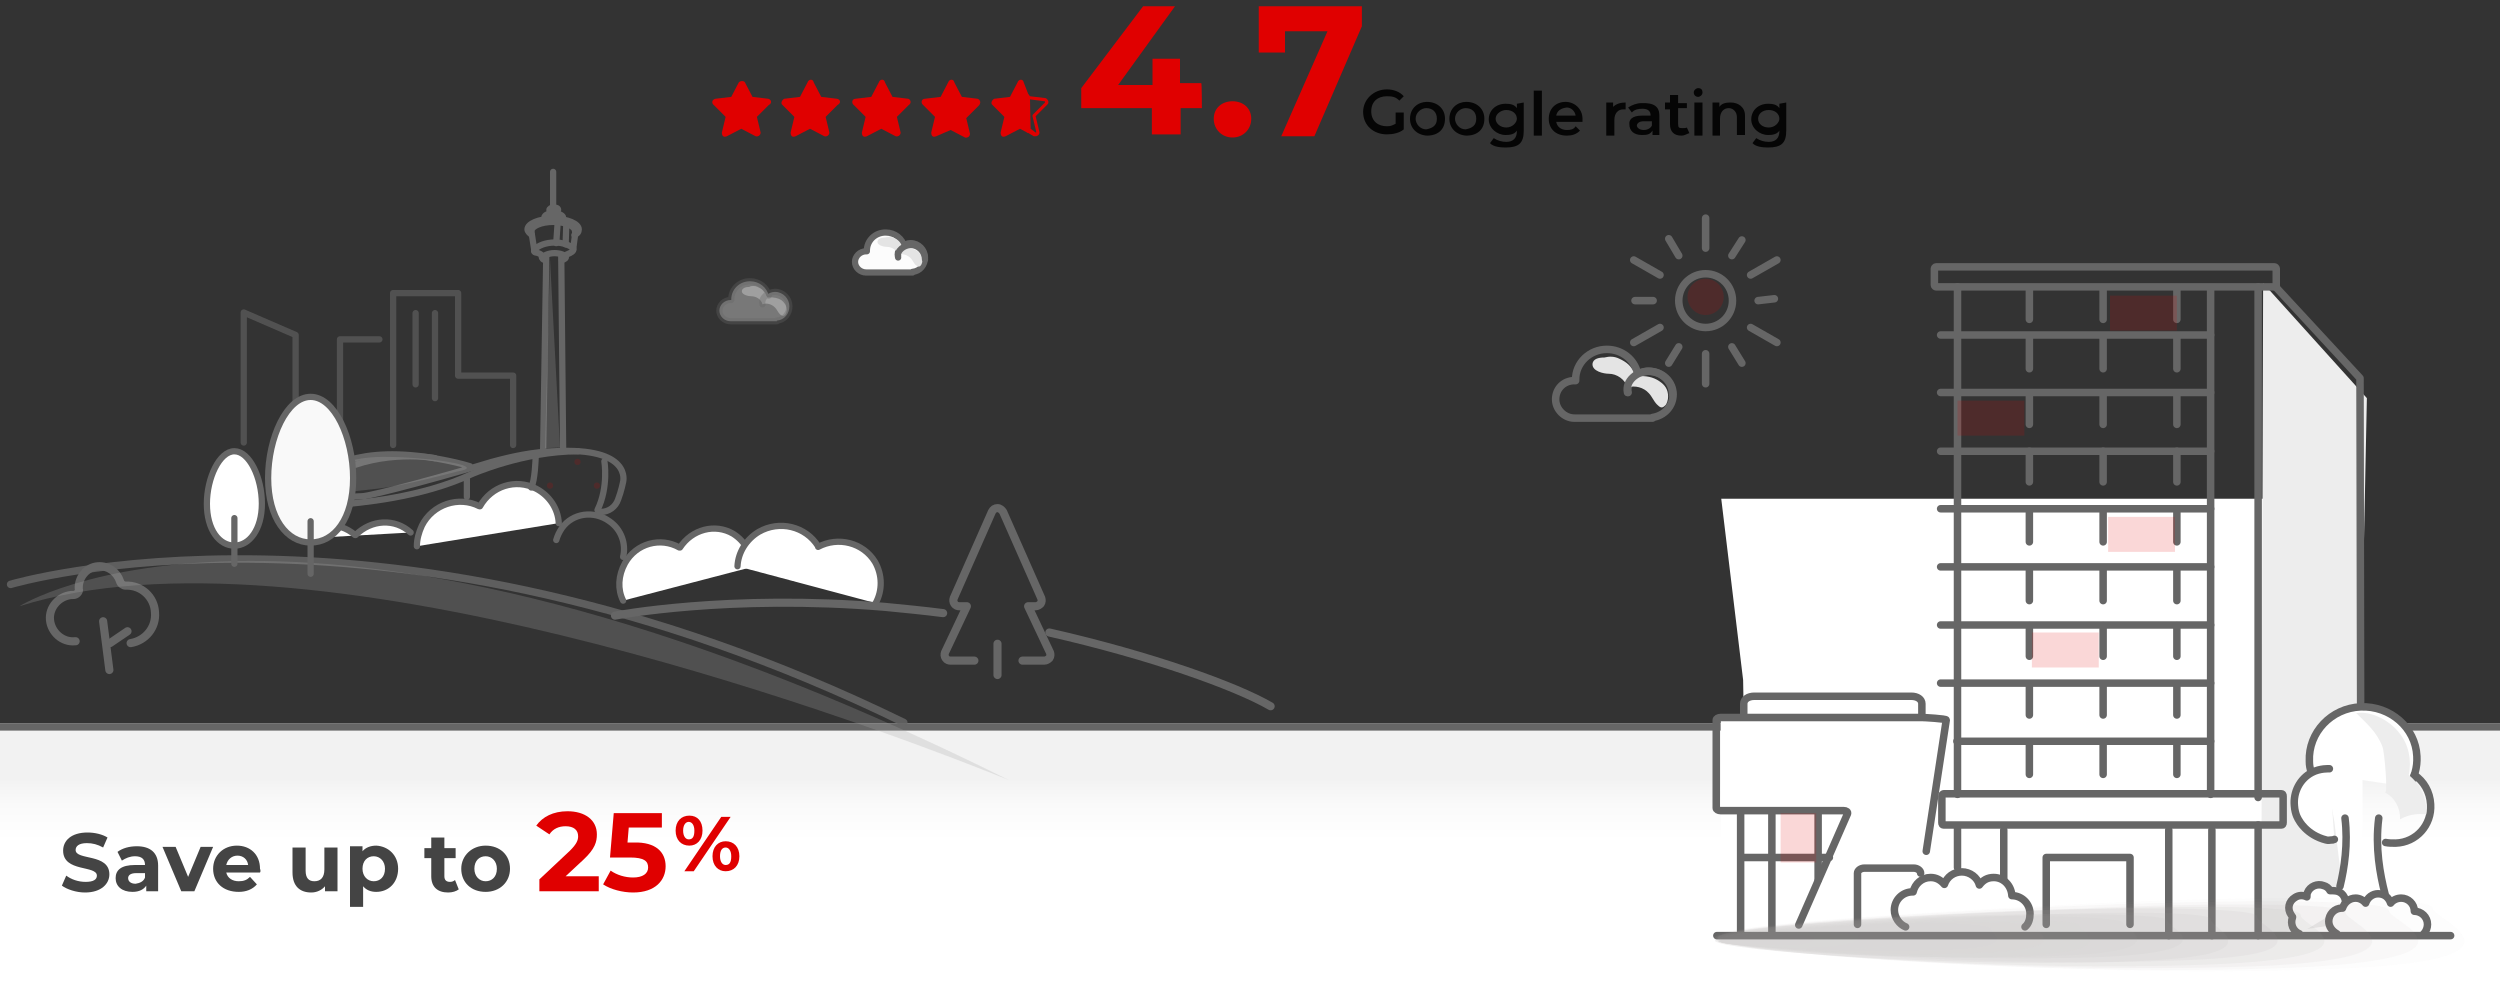 <?xml version="1.0" encoding="utf-8"?>
<!-- Generator: Adobe Illustrator 27.8.0, SVG Export Plug-In . SVG Version: 6.00 Build 0)  -->
<svg version="1.1" id="Layer_1" xmlns="http://www.w3.org/2000/svg" xmlns:xlink="http://www.w3.org/1999/xlink" x="0px" y="0px"
	 viewBox="0 0 400 160" style="enable-background:new 0 0 400 160;" xml:space="preserve">
<rect x="0" y="0" width="400" height="160" fill="#333333" stroke="none"/>
<style type="text/css">
	.st0{fill:url(#SVGID_1_);}
	.st1{fill:none;stroke:#666666;stroke-width:1.2;stroke-linecap:round;stroke-linejoin:round;stroke-miterlimit:10;}
	.st2{fill:#E00000;}
	.st3{fill:#050505;}
	.st4{fill:#444444;}
	.st5{opacity:0.25;fill:#ABABAB;enable-background:new    ;}
	.st6{fill:#FFFFFF;}
	.st7{fill:#E4E4E4;}
	.st8{opacity:0.16;fill:#DF0000;enable-background:new    ;}
	.st9{fill:#EDEDED;}
	.st10{opacity:0.16;fill-rule:evenodd;clip-rule:evenodd;fill:#DF0000;enable-background:new    ;}
	.st11{fill:#FFFFFF;stroke:#666666;stroke-width:1.2;stroke-linecap:round;stroke-linejoin:round;stroke-miterlimit:10;}
	.st12{fill:none;stroke:#666666;stroke-linecap:round;stroke-linejoin:round;stroke-miterlimit:10;}
	.st13{fill:#FFFFFF;stroke:#666666;stroke-linecap:round;stroke-linejoin:round;stroke-miterlimit:10;}
	.st14{opacity:0.6;}
	.st15{fill:#666666;}
	.st16{opacity:0.16;fill:#DE0001;enable-background:new    ;}
	.st17{fill:#FCFCFC;stroke:#666666;stroke-linecap:round;stroke-linejoin:round;stroke-miterlimit:10;}
	.st18{opacity:0.34;fill:#E4E4E4;enable-background:new    ;}
	
		.st19{opacity:0.34;fill:#FCFCFC;stroke:#666666;stroke-linecap:round;stroke-linejoin:round;stroke-miterlimit:10;enable-background:new    ;}
	
		.st20{opacity:0.84;fill:none;stroke:#666666;stroke-width:1.2;stroke-linecap:round;stroke-linejoin:round;stroke-miterlimit:10;enable-background:new    ;}
	.st21{fill:none;stroke:#666666;stroke-width:1.3;stroke-linecap:round;stroke-linejoin:round;stroke-miterlimit:10;}
	.st22{fill:#F9F9F9;stroke:#666666;stroke-linecap:round;stroke-linejoin:round;stroke-miterlimit:10;}
	.st23{opacity:0.4;}
	.st24{fill:#A09C9B;fill-opacity:0;}
	.st25{opacity:6.250000e-02;fill:#A09C9B;enable-background:new    ;}
	.st26{opacity:0.125;fill:#A09C9B;enable-background:new    ;}
	.st27{opacity:0.188;fill:#A09C9B;enable-background:new    ;}
	.st28{opacity:0.25;fill:#A09C9B;enable-background:new    ;}
	.st29{opacity:0.312;fill:#A09C9B;enable-background:new    ;}
	.st30{opacity:0.375;fill:#A09C9B;enable-background:new    ;}
	.st31{opacity:0.438;fill:#A09C9B;enable-background:new    ;}
	.st32{opacity:0.5;fill:#A09C9B;enable-background:new    ;}
	.st33{opacity:0.562;fill:#A09C9B;enable-background:new    ;}
	.st34{opacity:0.625;fill:#A09C9B;enable-background:new    ;}
	.st35{opacity:0.688;fill:#A09C9B;enable-background:new    ;}
	.st36{opacity:0.75;fill:#A09C9B;enable-background:new    ;}
	.st37{opacity:0.812;fill:#A09C9B;enable-background:new    ;}
	.st38{opacity:0.875;fill:#A09C9B;enable-background:new    ;}
	.st39{opacity:0.938;fill:#A09C9B;enable-background:new    ;}
	.st40{fill:#A09C9B;}
</style>
<linearGradient id="SVGID_1_" gradientUnits="userSpaceOnUse" x1="200.05" y1="-8672.938" x2="200.05" y2="-8644.465" gradientTransform="matrix(1 0 0 -1 0 -8528.651)">
	<stop  offset="0.345" style="stop-color:#FFFFFF"/>
	<stop  offset="0.545" style="stop-color:#FAFAFA"/>
	<stop  offset="0.688" style="stop-color:#F2F2F2"/>
</linearGradient>
<path class="st0" d="M-0.8,115.7h401.7v45.1H-0.8V115.7z"/>
<path class="st1" d="M-1.9,116.3h406.7"/>
<g>
	<path class="st2" d="M122.9,15.8l-2.5-0.3l-1.2-2.3c-0.1-0.3-0.8-0.3-1,0l-1.2,2.3l-2.5,0.3c-0.6,0.1-0.7,0.7-0.3,1l1.9,1.9
		l-0.6,2.5c0,0.6,0.3,0.8,0.8,0.6l2.3-1.2l2.3,1.2c0.3,0.1,0.8-0.1,0.8-0.6l-0.6-2.5l1.9-1.9C123.6,16.5,123.4,15.9,122.9,15.8z"/>
	<path class="st2" d="M133.9,15.8l-2.5-0.3l-1.2-2.3c-0.1-0.6-0.8-0.6-1,0l-1.2,2.3l-2.5,0.3c-0.3,0.1-0.7,0.7-0.3,1l1.9,1.9
		l-0.6,2.5c0,0.6,0.3,0.8,0.8,0.6l2.3-1.2l2.3,1.2c0.3,0.1,0.8-0.1,0.8-0.6l-0.6-2.5l1.9-1.9C134.6,16.5,134.5,15.9,133.9,15.8z"/>
	<path class="st2" d="M145.3,15.8l-2.5-0.3l-1.2-2.3c-0.1-0.6-0.8-0.6-1,0l-1.2,2.3l-2.5,0.3c-0.6,0-0.7,0.7-0.3,1l1.9,1.9l-0.6,2.5
		c0,0.6,0.3,0.8,0.8,0.6l2.3-1.2l2.3,1.2c0.3,0.1,0.8-0.1,0.8-0.6l-0.6-2.5l1.9-1.9C145.9,16.5,145.7,15.9,145.3,15.8z"/>
	<path class="st2" d="M156.4,15.8l-2.5-0.3l-1.2-2.3c-0.1-0.6-0.8-0.6-1,0l-1.2,2.3l-2.5,0.3c-0.6,0-0.7,0.7-0.3,1l1.9,1.9l-0.6,2.5
		c0,0.6,0.3,0.8,0.8,0.6l2.3-1l2.3,1.2c0.3,0.1,0.8-0.1,0.8-0.6l-0.6-2.5l1.9-1.9C157.1,16.5,156.8,15.9,156.4,15.8z"/>
	<path class="st2" d="M163.8,13.2c-0.1-0.6-0.8-0.6-1,0l-1.2,2.3l-2.5,0.3c-0.3,0.1-0.7,0.7-0.3,1l1.9,1.9l-0.6,2.5
		c0,0.6,0.3,0.8,0.8,0.6l2.3-1.2l1.3,0.7V15L163.8,13.2z"/>
	<g>
		<path class="st2" d="M164.8,15.9l2.3,0.3c0.1,0,0.1,0,0.1,0.1v0.1l-1.9,1.9c-0.1,0.1-0.1,0.1-0.1,0.3l0.6,2.5v0.1l0,0
			c0,0,0,0-0.1,0l-0.8-0.6L164.8,15.9 M164.4,14.9v6.3l1,0.6c0.1,0,0.1,0,0.3,0c0.3,0,0.7-0.3,0.6-0.7l-0.6-2.5l1.9-1.9
			c0.3-0.3,0.1-0.8-0.3-1l-2.5-0.3L164.4,14.9L164.4,14.9z"/>
	</g>
</g>
<g>
	<path class="st2" d="M192.3,17.3h-3.4v4.2h-4.6v-4.2H173v-3.2L182.9,1h5.1l-9.1,12.6h5.5V9.4h4.4v3.9h3.4
		C192.3,13.3,192.3,17.3,192.3,17.3z"/>
	<path class="st2" d="M194.2,19c0-1.7,1.3-2.8,3-2.8s3,1.1,3,2.8c0,1.7-1.3,3-3,3S194.2,20.7,194.2,19z"/>
	<path class="st2" d="M217.9,1v3.2l-7.6,17.6H205L212.4,5h-6.8v3.4h-4.2V1H217.9L217.9,1z"/>
</g>
<g>
	<path class="st3" d="M223.3,18h1.3v2.7c-0.7,0.6-1.8,0.8-2.7,0.8c-2.1,0-3.8-1.4-3.8-3.6c0-2,1.7-3.6,3.8-3.6
		c1.1,0,2.1,0.4,2.7,1.1l-0.7,0.7c-0.6-0.6-1.1-0.7-2-0.7c-1.4,0-2.5,0.8-2.5,2.4s1.1,2.4,2.5,2.4c0.6,0,0.8-0.1,1.4-0.4V18
		L223.3,18z"/>
	<path class="st3" d="M225.6,19c0-1.7,1.3-2.7,2.7-2.7c1.7,0,2.9,1.1,2.9,2.7c0,1.7-1.1,2.7-2.9,2.7C226.7,21.6,225.6,20.5,225.6,19
		z M229.9,19c0-1.1-0.7-1.7-1.7-1.7c-0.8,0-1.7,0.7-1.7,1.7c0,0.8,0.7,1.7,1.7,1.7C229.2,20.5,229.9,20.1,229.9,19z"/>
	<path class="st3" d="M231.9,19c0-1.7,1.3-2.7,2.7-2.7c1.7,0,2.9,1.1,2.9,2.7c0,1.7-1.1,2.7-2.9,2.7C233,21.6,231.9,20.5,231.9,19z
		 M236.2,19c0-1.1-0.7-1.7-1.7-1.7c-0.8,0-1.7,0.7-1.7,1.7c0,0.8,0.7,1.7,1.7,1.7C235.5,20.5,236.2,20.1,236.2,19z"/>
	<path class="st3" d="M243.8,16.4v4.5c0,2-0.8,2.7-2.9,2.7c-0.8,0-2-0.1-2.5-0.7l0.6-0.8c0.6,0.4,1.3,0.6,2,0.6
		c1.1,0,1.7-0.6,1.7-1.7v-0.1c-0.4,0.6-1.1,0.7-1.8,0.7c-1.4,0-2.7-1.1-2.7-2.5s1.1-2.5,2.7-2.5c0.7,0,1.4,0.1,1.8,0.7v-0.7
		L243.8,16.4L243.8,16.4z M242.7,19c0-0.8-0.7-1.4-1.7-1.4c-0.8,0-1.7,0.6-1.7,1.4c0,0.7,0.7,1.4,1.7,1.4S242.7,19.6,242.7,19z"/>
	<path class="st3" d="M245.4,14.5h1.3v7.2h-1.3V14.5z"/>
	<path class="st3" d="M253.2,19.5H249c0.1,0.7,0.7,1.3,1.7,1.3c0.6,0,1.1-0.1,1.4-0.6l0.7,0.7c-0.6,0.6-1.3,0.8-2.1,0.8
		c-1.8,0-2.9-1.1-2.9-2.7s1.1-2.7,2.7-2.7c1.4,0,2.7,1.1,2.7,2.7C253.2,19.1,253.2,19.2,253.2,19.5z M249,18.5h3.1
		c-0.1-0.7-0.7-1.3-1.4-1.3C249.7,17.3,249.1,17.8,249,18.5z"/>
	<path class="st3" d="M260.1,16.4v1.1c-0.1,0-0.1,0-0.4,0c-0.8,0-1.4,0.6-1.4,1.7v2.5H257v-5.3h1.1v0.7
		C258.6,16.6,259.3,16.4,260.1,16.4z"/>
	<path class="st3" d="M265.5,18.5v3.1h-1.1v-0.7c-0.4,0.6-0.8,0.7-1.7,0.7c-1.3,0-2-0.7-2-1.7c-0.1-0.7,0.4-1.4,2-1.4h1.4l0,0
		c0-0.7-0.4-1.1-1.3-1.1c-0.6,0-1.3,0.1-1.7,0.6l-0.6-0.8c0.6-0.4,1.4-0.7,2.1-0.7C264.7,16.4,265.5,17.1,265.5,18.5z M264.3,20.1
		v-0.7H263c-0.8,0-1.1,0.4-1.1,0.7s0.4,0.7,1.1,0.7C263.6,20.8,264.1,20.5,264.3,20.1z"/>
	<path class="st3" d="M270.3,21.3c-0.4,0.1-0.7,0.4-1.3,0.4c-1.1,0-1.8-0.6-1.8-1.8v-2.4h-0.8v-1.1h0.8v-1.2h1.3v1.3h1.4v0.8h-1.4
		v2.5c0,0.6,0.1,0.7,0.7,0.7c0.1,0,0.6,0,0.7-0.1L270.3,21.3z"/>
	<path class="st3" d="M271,14.8c0-0.4,0.4-0.7,0.7-0.7c0.6,0,0.7,0.4,0.7,0.7c0,0.4-0.4,0.7-0.7,0.7C271.3,15.5,271,15.2,271,14.8z
		 M271.1,16.4h1.3v5.3h-1.3V16.4z"/>
	<path class="st3" d="M279.2,18.5v3.1h-1.3v-2.9c0-0.8-0.6-1.4-1.3-1.4c-0.8,0-1.4,0.6-1.4,1.7v2.7H274v-5.3h1.1v0.7
		c0.4-0.6,1.1-0.7,1.8-0.7C278.1,16.4,279.2,17.1,279.2,18.5z"/>
	<path class="st3" d="M285.8,16.4v4.5c0,2-0.8,2.7-2.9,2.7c-0.8,0-2-0.1-2.5-0.7l0.6-0.8c0.6,0.4,1.3,0.6,2,0.6
		c1.1,0,1.7-0.6,1.7-1.7v-0.1c-0.4,0.6-1.1,0.7-1.8,0.7c-1.4,0-2.7-1.1-2.7-2.5s1.1-2.5,2.7-2.5c0.7,0,1.4,0.1,1.8,0.7v-0.7
		L285.8,16.4L285.8,16.4z M284.7,19c0-0.8-0.7-1.4-1.7-1.4s-1.7,0.6-1.7,1.4s0.7,1.4,1.7,1.4S284.7,19.6,284.7,19z"/>
</g>
<path class="st4" d="M9.9,141.7l0.7-1.6c0.8,0.6,1.9,1,3.1,1c1.3,0,1.8-0.4,1.8-1c0-1.7-5.4-0.5-5.4-4c0-1.6,1.3-2.9,3.9-2.9
	c1.2,0,2.4,0.3,3.2,0.8l-0.7,1.6c-0.9-0.5-1.7-0.7-2.6-0.7c-1.3,0-1.8,0.5-1.8,1.1c0,1.7,5.4,0.5,5.4,3.9c0,1.5-1.3,2.9-3.9,2.9
	C12.2,142.8,10.7,142.3,9.9,141.7z"/>
<path class="st4" d="M25.3,138.5v4.1h-1.9v-0.9c-0.4,0.6-1.1,1-2.2,1c-1.7,0-2.7-0.9-2.7-2.2s0.9-2.1,3.1-2.1h1.6
	c0-0.9-0.5-1.4-1.6-1.4c-0.8,0-1.5,0.3-2.1,0.7l-0.7-1.4c0.8-0.6,1.9-0.9,3.1-0.9C24,135.4,25.3,136.4,25.3,138.5z M23.2,140.4v-0.7
	h-1.4c-1,0-1.3,0.4-1.3,0.8c0,0.5,0.4,0.9,1.2,0.9C22.4,141.3,23,141,23.2,140.4z"/>
<path class="st4" d="M34.1,135.5l-3,7.1H29l-3-7.1h2.1l2,4.8l2-4.8H34.1z"/>
<path class="st4" d="M41.6,139.6h-5.4c0.2,0.9,1,1.4,2,1.4c0.8,0,1.3-0.2,1.8-0.7l1.1,1.2c-0.7,0.8-1.7,1.2-2.9,1.2
	c-2.5,0-4.1-1.5-4.1-3.7c0-2.1,1.6-3.7,3.8-3.7c2.1,0,3.7,1.4,3.7,3.7C41.7,139.2,41.7,139.5,41.6,139.6z M36.2,138.4h3.5
	c-0.1-0.9-0.8-1.5-1.7-1.5S36.4,137.5,36.2,138.4z"/>
<path class="st4" d="M54,135.5v7.1h-2v-0.8c-0.5,0.6-1.3,1-2.2,1c-1.8,0-3-1-3-3.2v-4h2.1v3.7c0,1.2,0.5,1.7,1.4,1.7
	c1,0,1.6-0.6,1.6-1.9v-3.5H54V135.5z"/>
<path class="st4" d="M63.7,139c0,2.2-1.5,3.7-3.5,3.7c-0.9,0-1.6-0.3-2.1-0.9v3.3H56v-9.7h2v0.8c0.5-0.6,1.3-0.9,2.2-0.9
	C62.1,135.4,63.7,136.8,63.7,139z M61.6,139c0-1.2-0.8-2-1.8-2s-1.8,0.7-1.8,2c0,1.2,0.8,2,1.8,2S61.6,140.3,61.6,139z"/>
<path class="st4" d="M73.4,142.3c-0.4,0.3-1,0.5-1.7,0.5c-1.7,0-2.7-0.9-2.7-2.6v-2.9h-1.1v-1.6H69V134h2.1v1.7h1.8v1.6h-1.8v2.9
	c0,0.6,0.3,0.9,0.9,0.9c0.3,0,0.6-0.1,0.8-0.3L73.4,142.3z"/>
<path class="st4" d="M73.8,139c0-2.1,1.7-3.7,3.9-3.7c2.3,0,3.9,1.5,3.9,3.7c0,2.1-1.6,3.7-3.9,3.7S73.8,141.2,73.8,139z M79.5,139
	c0-1.2-0.8-2-1.8-2s-1.8,0.7-1.8,2c0,1.2,0.8,2,1.8,2S79.5,140.3,79.5,139z"/>
<path class="st2" d="M95.8,140.2v2.4h-9.5v-1.9l4.9-4.6c1.1-1.1,1.3-1.7,1.3-2.3c0-1-0.7-1.6-2-1.6c-1.1,0-2,0.4-2.6,1.3l-2.1-1.4
	c1-1.4,2.7-2.3,5-2.3c2.8,0,4.7,1.4,4.7,3.7c0,1.2-0.3,2.3-2.1,4l-2.9,2.7L95.8,140.2L95.8,140.2z"/>
<path class="st2" d="M106.5,138.6c0,2.2-1.6,4.2-5.2,4.2c-1.7,0-3.6-0.5-4.8-1.3l1.2-2.2c1,0.7,2.3,1.1,3.6,1.1
	c1.5,0,2.4-0.6,2.4-1.6s-0.6-1.6-2.9-1.6h-3.2l0.6-7.1h7.7v2.3h-5.3l-0.2,2.4h1C105,134.7,106.5,136.4,106.5,138.6z"/>
<path class="st2" d="M108.1,132.9c0-1.5,0.9-2.4,2.2-2.4c1.3,0,2.1,0.9,2.1,2.4s-0.9,2.4-2.1,2.4C109,135.3,108.1,134.4,108.1,132.9
	z M111.1,132.9c0-0.9-0.4-1.4-0.9-1.4s-0.9,0.5-0.9,1.4s0.4,1.4,0.9,1.4C110.8,134.3,111.1,133.9,111.1,132.9z M115.4,130.7h1.5
	l-5.9,8.7h-1.5L115.4,130.7z M114,137c0-1.5,0.9-2.4,2.1-2.4c1.3,0,2.2,0.9,2.2,2.4s-0.9,2.4-2.2,2.4C114.9,139.4,114,138.5,114,137
	z M117,137c0-0.9-0.4-1.4-0.9-1.4s-0.9,0.4-0.9,1.4c0,0.9,0.4,1.4,0.9,1.4C116.7,138.4,117,138,117,137z"/>
<g>
	<path class="st5" d="M32.5,118.7L32.5,118.7C32.5,118.6,32.5,118.6,32.5,118.7C32.5,118.6,32.5,118.7,32.5,118.7z"/>
</g>
<polygon class="st6" points="378,150.2 275.4,150.2 275.3,114.7 279,114.7 278.9,108.8 275.4,79.8 378,79.8 "/>
<path class="st1" d="M262,59.7c-0.5-2.2-2.5-3.8-4.9-3.8c-2.8,0-5,2.2-5,4.8c0,0.1,0,0.2,0,0.2c-0.1,0-0.1,0-0.2,0c-1.7,0-3,1.3-3,3
	c0,1.6,1.4,3,3,3c0.1,0,0.1,0,0.2,0h12.3v-0.1c1.9-0.3,3.3-1.8,3.3-3.7c0-2-1.7-3.7-3.9-3.7c-1.7,0-3.7,1.5-3.3,3.4"/>
<path class="st7" d="M259.1,57.4c1.1,0.5,2,1.2,2.3,2.3c0.1,0.2,0.1,0.3,0.2,0.4c0.1,0.1,0.3,0.1,0.5,0.1c1.2-0.1,2.4,0.1,3.4,0.8
	c0.9,0.6,1.4,1.3,1.4,2.5c0,0.4-0.2,1.2-0.5,1.4c-0.5,0.5-0.8,0.3-1.3-0.2s-0.8-1.3-1.3-1.8c-0.8-0.9-2.2-1.3-3.4-0.9
	c-0.4-1.3-1.7-2.2-3-2.2c-0.8,0-2.7-0.4-2.6-1.6c0.1-0.8,1-1,1.9-1C257.5,57,258.3,57,259.1,57.4z"/>
<path class="st1" d="M267.6,63.1c0-2-1.7-3.7-3.9-3.7c-1.7,0-3.7,1.5-3.3,3.4"/>
<g>
	<circle class="st1" cx="272.9" cy="48.1" r="4.3"/>
	<line class="st1" x1="272.9" y1="34.9" x2="272.9" y2="39.7"/>
	<line class="st1" x1="267" y1="38.2" x2="268.6" y2="40.9"/>
	<line class="st1" x1="261.4" y1="41.6" x2="265.6" y2="44"/>
	<line class="st1" x1="261.6" y1="48.1" x2="264.5" y2="48.1"/>
	<line class="st1" x1="261.4" y1="54.8" x2="265.6" y2="52.4"/>
	<line class="st1" x1="267" y1="58.1" x2="268.6" y2="55.5"/>
	<line class="st1" x1="272.9" y1="61.4" x2="272.9" y2="56.6"/>
	<line class="st1" x1="278.7" y1="58.1" x2="277.1" y2="55.5"/>
	<line class="st1" x1="284.3" y1="54.8" x2="280.1" y2="52.4"/>
	<line class="st1" x1="283.9" y1="47.8" x2="281.3" y2="48.1"/>
	<line class="st1" x1="284.3" y1="41.6" x2="280.1" y2="44"/>
	<line class="st1" x1="278.7" y1="38.4" x2="277.1" y2="40.9"/>
</g>
<circle class="st8" cx="272.9" cy="47.5" r="2.9"/>
<polygon class="st9" points="377.7,113 371,117.5 373.5,131.5 375.5,147.7 361.8,149.7 362.1,45.3 378.7,63.7 "/>
<path class="st1" d="M287.8,148l7.8-17.8c0.1-0.3-0.2-0.5-0.6-0.5h-19.7c-0.4,0-0.7-0.2-0.7-0.4v-14.1c0-0.2,0.3-0.4,0.7-0.4h32.2
	c0.4,0,3.9,0.2,3.9,0.4l-3.2,21"/>
<line class="st1" x1="278.5" y1="129.8" x2="278.5" y2="149.1"/>
<line class="st1" x1="283.5" y1="129.8" x2="283.5" y2="149.1"/>
<line class="st1" x1="290.9" y1="129.8" x2="290.9" y2="140.8"/>
<line class="st1" x1="278.8" y1="137.2" x2="292.7" y2="137.2"/>
<path class="st1" d="M297.2,147.9v-8.2c0-0.4,0.5-0.8,1.1-0.8h7.9c0.6,0,1.1,0.4,1.1,0.8"/>
<path class="st1" d="M279,114.7v-2.1c0-0.7,0.7-1.2,1.7-1.2h25.1c1,0,1.7,0.5,1.7,1.2v2.1"/>
<path class="st1" d="M324,148.3c0.6-0.5,0.8-1.3,0.8-2.1c0-1.6-1.3-2.9-2.9-2.9l0,0c-0.1-1.6-1.3-2.9-2.9-2.9c-1,0-1.7,0.4-2.3,1.2
	c-0.3-1.2-1.5-2.1-2.8-2.1s-2.4,0.8-2.8,2c-0.6-0.7-1.3-1.1-2.2-1.1c-1.4,0-2.5,1-2.8,2.3H306c-1.6,0-2.9,1.3-2.9,2.9
	c0,1.2,0.8,2.3,1.8,2.7"/>
<line class="st1" x1="361.3" y1="132" x2="361.3" y2="149.7"/>
<line class="st1" x1="361.3" y1="45.9" x2="361.3" y2="127.6"/>
<line class="st1" x1="313.2" y1="127.1" x2="313.2" y2="45.9"/>
<line class="st1" x1="313.2" y1="138.8" x2="313.2" y2="132.3"/>
<path class="st1" d="M363.9,45.9h-54.1c-0.1,0-0.3-0.1-0.3-0.3V43c0-0.1,0.1-0.3,0.3-0.3h54.1c0.1,0,0.3,0.1,0.3,0.3v2.6
	C364.3,45.8,364.1,45.9,363.9,45.9z"/>
<path class="st1" d="M365,132h-54c-0.2,0-0.3-0.1-0.3-0.4v-4.2c0-0.2,0.1-0.4,0.3-0.4h54c0.2,0,0.3,0.1,0.3,0.4v4.2
	C365.3,131.9,365.2,132,365,132z"/>
<line class="st1" x1="310.5" y1="53.6" x2="353.7" y2="53.6"/>
<line class="st1" x1="310.5" y1="62.8" x2="353.7" y2="62.8"/>
<line class="st1" x1="310.5" y1="72.2" x2="353.7" y2="72.2"/>
<line class="st1" x1="310.5" y1="81.4" x2="353.7" y2="81.4"/>
<line class="st1" x1="310.5" y1="90.7" x2="353.7" y2="90.7"/>
<line class="st1" x1="310.5" y1="100" x2="353.7" y2="100"/>
<line class="st1" x1="310.5" y1="109.3" x2="353.7" y2="109.3"/>
<line class="st1" x1="313.1" y1="118.6" x2="353.7" y2="118.6"/>
<line class="st1" x1="353.7" y1="46.1" x2="353.7" y2="127.1"/>
<line class="st1" x1="324.7" y1="46.1" x2="324.7" y2="51.1"/>
<line class="st1" x1="336.5" y1="46.1" x2="336.5" y2="51.1"/>
<line class="st1" x1="348.3" y1="46.1" x2="348.3" y2="51.1"/>
<line class="st1" x1="324.7" y1="54.1" x2="324.7" y2="59"/>
<line class="st1" x1="336.5" y1="54.1" x2="336.5" y2="59"/>
<line class="st1" x1="348.3" y1="54.1" x2="348.3" y2="59"/>
<line class="st1" x1="324.7" y1="63" x2="324.7" y2="67.9"/>
<line class="st1" x1="336.5" y1="63" x2="336.5" y2="67.9"/>
<line class="st1" x1="348.3" y1="63" x2="348.3" y2="67.9"/>
<line class="st1" x1="324.7" y1="72.2" x2="324.7" y2="77.1"/>
<line class="st1" x1="336.5" y1="72.2" x2="336.5" y2="77.1"/>
<line class="st1" x1="348.3" y1="72.2" x2="348.3" y2="77.1"/>
<line class="st1" x1="324.7" y1="81.8" x2="324.7" y2="86.7"/>
<line class="st1" x1="336.5" y1="81.8" x2="336.5" y2="86.7"/>
<line class="st1" x1="348.3" y1="81.8" x2="348.3" y2="86.7"/>
<line class="st1" x1="324.7" y1="91.2" x2="324.7" y2="96.1"/>
<line class="st1" x1="336.5" y1="91.2" x2="336.5" y2="96.1"/>
<line class="st1" x1="348.3" y1="91.2" x2="348.3" y2="96.1"/>
<line class="st1" x1="324.7" y1="100.1" x2="324.7" y2="105"/>
<line class="st1" x1="336.5" y1="100.1" x2="336.5" y2="105"/>
<line class="st1" x1="348.3" y1="100.1" x2="348.3" y2="105"/>
<line class="st1" x1="324.7" y1="109.5" x2="324.7" y2="114.4"/>
<line class="st1" x1="336.5" y1="109.5" x2="336.5" y2="114.4"/>
<line class="st1" x1="348.3" y1="109.5" x2="348.3" y2="114.4"/>
<line class="st1" x1="324.7" y1="118.9" x2="324.7" y2="123.9"/>
<line class="st1" x1="336.5" y1="118.9" x2="336.5" y2="123.9"/>
<line class="st1" x1="348.3" y1="118.9" x2="348.3" y2="123.9"/>
<polyline class="st1" points="327.4,147.9 327.4,137.2 340.8,137.2 340.8,147.9 "/>
<line class="st1" x1="320.6" y1="132.8" x2="320.6" y2="140.8"/>
<line class="st1" x1="353.9" y1="132.8" x2="353.9" y2="149.7"/>
<line class="st1" x1="347" y1="132.8" x2="347" y2="149.7"/>
<polyline class="st1" points="364.1,45.9 377.6,60.5 377.7,113 "/>
<rect x="337.3" y="82.7" class="st10" width="10.7" height="5.6"/>
<rect x="325.1" y="101.2" class="st10" width="10.7" height="5.6"/>
<rect x="313.2" y="64.1" class="st10" width="10.7" height="5.6"/>
<rect x="337.6" y="47.3" class="st10" width="10.7" height="5.6"/>
<rect x="284.9" y="130.1" class="st10" width="5.7" height="7.9"/>
<path class="st11" d="M375.2,145c0.3-1-0.2-2.1-1.2-2.4c-0.4-0.1-0.8-0.1-1.2-0.1c-0.2-0.4-0.6-0.7-1-0.8c-1-0.4-2.2,0.1-2.6,1.1
	c-0.1,0.2-0.1,0.5-0.1,0.7c-0.6-0.3-1.3-0.3-1.9,0.1c-1,0.6-1.3,1.8-0.6,2.8c0.1,0.1,0.1,0.2,0.2,0.3c0,0,0,0,0,0.1
	c-0.4,1,0.1,2.2,1.1,2.6"/>
<path class="st1" d="M374.4,141.8c0.7-2.9,1.3-6.8,0.8-10.9"/>
<path class="st1" d="M381.6,143c-0.8-3.1-1.6-7.4-1-12.1"/>
<path class="st11" d="M369.8,123.6c-0.2-0.7-0.3-1.1-0.3-1.8c-0.2-4.6,3.5-8.5,8.2-8.7s8.8,3.3,9,7.9c0.1,1.8-0.4,3.5-1.4,4.9"/>
<path class="st11" d="M372.7,123c0,0-1.5-0.1-2.8,0.6c-1.9,1-3,3.1-2.8,5.3c0.1,1.5,0.7,2.3,0.7,2.3s1.2,2.4,4.4,3.2
	c0.3,0.1,0.6,0,0.8,0c0.2,0,0.3,0,0.5-0.1"/>
<path class="st1" d="M381.7,134.8c0.5,0.1,1,0.1,1.6,0.1c3.3-0.1,5.8-2.9,5.6-6.2c-0.1-2-1.1-3.7-2.6-4.7"/>
<path class="st9" d="M383.9,117.3c1.5,1.8,2,4.4,1.5,6.7c1.9,1.5,3,4,2.8,6.3c-1.5-0.2-3,0.1-4.2,0.8c0.1-1.7-0.8-3.5-2.4-4.3
	c0.5,0.2-0.1-6.6-0.4-7.3c-0.9-2.4-2.6-3.8-4.2-5.4C379.4,113.7,382.4,115.3,383.9,117.3z"/>
<path class="st11" d="M387.8,149.4c0.4-0.4,0.6-1,0.6-1.5c0-1.2-1-2.1-2.1-2.1l0,0c0-1.2-1-2.1-2.1-2.1c-0.7,0-1.3,0.3-1.7,0.8
	c-0.3-0.9-1-1.5-2-1.5c-0.9,0-1.7,0.6-2,1.5c-0.4-0.5-1-0.8-1.6-0.8c-1,0-1.8,0.7-2.1,1.6h-0.1c-1.2,0-2.1,1-2.1,2.1
	c0,0.9,0.6,1.6,1.3,2"/>
<line class="st1" x1="274.7" y1="149.7" x2="392.1" y2="149.7"/>
<path class="st12" d="M99.7,89.1c0.5-2.1-0.3-4.4-2.2-5.7c-2.5-1.8-5.9-1.3-7.6,1.1c-0.4,0.6-0.7,1.2-0.9,1.9"/>
<path class="st13" d="M120.4,90.7c-0.1-2.1-1.2-4.1-3.1-5.3c-2.9-1.7-6.6-0.7-8.5,2.2c0,0,0,0-0.1,0c-3-1.7-6.9-0.7-8.7,2.5
	c-1.1,2-1.2,4.2-0.3,6"/>
<path class="st13" d="M65.7,85.2c-2.5-2.3-6.3-2.1-8.8,0.4c0,0,0,0-0.1,0c-2.6-2.3-6.6-2-9,0.6"/>
<path class="st13" d="M89.4,83.7c-0.1-2.3-1.5-4.4-3.6-5.5c-3.3-1.7-7.2-0.4-9,2.8c0,0,0,0-0.1,0c-3.3-1.7-7.5-0.3-9.2,3.1
	c-0.5,1.1-0.8,2.2-0.8,3.3"/>
<path class="st13" d="M140.1,96.5c1.1-2,1.1-4.5-0.1-6.6c-1.9-3.1-5.9-4.1-9.1-2.4c0,0,0,0,0-0.1c-2-3.2-6.2-4.2-9.5-2.3
	c-2,1.2-3.3,3.3-3.4,5.5"/>
<g>
	<path class="st5" d="M43.3,87.4L43.3,87.4L43.3,87.4L43.3,87.4z"/>
</g>
<g class="st14">
	<line class="st12" x1="69.6" y1="50.1" x2="69.6" y2="63.7"/>
	<line class="st12" x1="66.5" y1="50.1" x2="66.5" y2="61.5"/>
	<g>
		<polyline class="st12" points="62.9,71.2 62.9,46.9 73.3,46.9 73.3,60.1 82.1,60.1 82.1,71.2 		"/>
		<polyline class="st12" points="60.7,54.3 54.4,54.3 54.4,67.4 		"/>
		<polyline class="st12" points="39,70.8 39,50 47.3,53.6 47.3,70.8 		"/>
	</g>
</g>
<line class="st12" x1="88.5" y1="33.2" x2="88.5" y2="27.5"/>
<path class="st12" d="M86.7,41.2c0,0,0-0.1-0.1-0.4c-0.1-0.2-0.7-0.4-0.9-0.4c-0.4-0.1-0.2-0.4-0.2-0.4c0.5-0.7,1.8-1.2,3.3-1.2
	c1.2,0,2.3,0.4,2.9,0.9c0,0,0.2,0.3-0.2,0.6s-0.9,0.4-0.9,0.5c-0.1,0.1-0.1,0.4-0.1,0.4"/>
<path class="st12" d="M89.9,41.6c0,0,0.6-0.1,0.6-0.4c0-0.4-0.9-0.7-1.8-0.7s-1.9,0.4-1.9,0.8c0,0.3,0.5,0.3,0.5,0.3"/>
<line class="st12" x1="92.1" y1="36.9" x2="91.7" y2="39.9"/>
<line class="st12" x1="85.5" y1="40.1" x2="85" y2="36.9"/>
<line class="st12" x1="87.4" y1="41" x2="86.9" y2="72.1"/>
<line class="st12" x1="89.8" y1="41" x2="90.1" y2="71.7"/>
<path class="st12" d="M85.1,37.6c-0.4-0.3-0.7-0.6-0.7-0.9c0-0.9,1.8-1.7,4.1-1.7c2.3,0,4.1,0.8,4.1,1.7c0,0.4-0.2,0.7-0.7,0.9"/>
<path class="st12" d="M85,37c0-0.8,1.6-1.5,3.5-1.5c2,0,3.5,0.7,3.5,1.5"/>
<path class="st12" d="M87.2,35c0-0.1-0.1-0.1-0.1-0.2c0-0.4,0.7-0.7,1.5-0.7s1.5,0.4,1.5,0.7c0,0.1,0,0.1,0,0.1"/>
<path class="st12" d="M88.3,33.9c-0.2-0.1-0.4-0.1-0.4-0.3s0.3-0.4,0.7-0.4s0.7,0.1,0.7,0.4c0,0.1-0.2,0.3-0.4,0.3"/>
<path class="st15" d="M87.9,33.7c0.1-0.1,0.4-0.2,0.7-0.2c0.3,0,0.5,0.1,0.6,0.2"/>
<line class="st12" x1="88.4" y1="33.7" x2="88.4" y2="34"/>
<line class="st12" x1="88.7" y1="33.7" x2="88.7" y2="34"/>
<line class="st12" x1="89.2" y1="36" x2="89" y2="38.9"/>
<line class="st12" x1="90.6" y1="36.1" x2="90.5" y2="39.1"/>
<path class="st12" d="M75.2,74.6c-2.9-0.9-7-1.5-7-1.5c-12.8-1.8-17.1,3-17.1,3c-4.4,4.6,4.8,3.3,6.8,3.3c1.5,0,14.6-3.6,20.8-5.5
	c3.3-0.9,6.6-1.6,10-1.7c12.5-0.7,11,4.9,11,4.9s-0.3,1.5-0.8,2.8c-0.4,1.2-1.5,2-2.7,2l0,0"/>
<path class="st12" d="M51.5,84.7v-1.8c0-1.1,0.9-2,2-2.1c4.1-0.3,14-1.2,21.9-4.9c0,0,8.3-3.7,17.1-3.7"/>
<path class="st12" d="M96.7,73.8c0,0,0.7,4.1-1.1,7.8"/>
<path class="st12" d="M85.7,73.3c0,0-0.1,3.6-0.7,4.7"/>
<circle class="st16" cx="92.4" cy="73.9" r="0.5"/>
<circle class="st16" cx="88" cy="77.7" r="0.5"/>
<circle class="st16" cx="95.5" cy="77.7" r="0.5"/>
<line class="st12" x1="74.7" y1="76.6" x2="74.7" y2="79.5"/>
<path class="st12" d="M69.6,73.3c0,0-8.3-1.5-15.7,2.3c-0.7,0.4-1.2,0.9-1.7,1.4c-0.7,0.6,0,1.9,2.8,2"/>
<polygon class="st5" points="88,41.5 87.2,71.7 89.6,71.6 "/>
<path class="st5" d="M73.8,75.3c-1.2,0.2-9,2.5-14.4,3c-6.9,0.8-8.3,0.7-8.3-0.9s3.3-4.3,10.3-4.3S77.6,74.5,73.8,75.3z"/>
<path class="st12" d="M50,79.2c0,0-0.6,4,0.1,6"/>
<path class="st17" d="M144.7,39.5c-0.3-1.3-1.5-2.3-3-2.3c-1.7,0-3,1.3-3,2.9c0,0.1,0,0.1,0,0.1c-0.1,0-0.1,0-0.1,0
	c-1,0-1.8,0.8-1.8,1.7s0.8,1.7,1.8,1.7c0.1,0,0.1,0,0.1,0h7.3v-0.1c1.2-0.1,2-1.1,2-2.3s-1-2.3-2.3-2.3c-1,0-2.3,0.9-2,2"/>
<path class="st7" d="M142.9,38c0.7,0.3,1.2,0.7,1.4,1.4c0.1,0.1,0.1,0.1,0.1,0.2c0.1,0.1,0.1,0.1,0.3,0.1c0.7-0.1,1.5,0.1,2,0.4
	c0.5,0.4,0.8,0.8,0.9,1.5c0,0.2-0.1,0.7-0.3,0.9c-0.3,0.3-0.5,0.1-0.8-0.1c-0.3-0.3-0.5-0.8-0.8-1.1c-0.5-0.5-1.3-0.8-2-0.5
	c-0.2-0.8-1-1.3-1.8-1.3c-0.4,0-1.6-0.2-1.5-0.9c0.1-0.4,0.6-0.6,1.2-0.6C142,37.9,142.4,37.9,142.9,38z"/>
<path class="st12" d="M148,41.5c0-1.2-1-2.3-2.3-2.3c-1,0-2.3,0.9-2,2"/>
<path class="st18" d="M121.2,45.9c0.7,0.3,1.2,0.7,1.4,1.4c0.1,0.1,0.1,0.1,0.1,0.2c0.1,0.1,0.1,0.1,0.3,0.1c0.7-0.1,1.5,0.1,2,0.4
	c0.5,0.4,0.8,0.8,0.9,1.5c0,0.2-0.1,0.7-0.3,0.9c-0.3,0.3-0.5,0.1-0.8-0.1c-0.3-0.3-0.5-0.8-0.8-1.1c-0.5-0.5-1.3-0.8-2-0.5
	c-0.2-0.8-1-1.3-1.8-1.3c-0.4,0-1.6-0.2-1.5-0.9c0.1-0.4,0.6-0.6,1.2-0.6C120.2,45.7,120.8,45.7,121.2,45.9z"/>
<path class="st19" d="M123,47.3c-0.3-1.3-1.5-2.3-3-2.3c-1.7,0-3,1.3-3,2.9c0,0.1,0,0.1,0,0.1c-0.1,0-0.1,0-0.1,0
	c-1,0-1.8,0.8-1.8,1.7s0.8,1.7,1.8,1.7c0.1,0,0.1,0,0.1,0h7.3v-0.1c1.2-0.1,2-1.1,2-2.3s-1-2.3-2.3-2.3c-1,0-2.3,0.9-2,2"/>
<path class="st20" d="M1.7,93.5c0,0,60.5-18.1,142.9,22.1"/>
<path class="st21" d="M167.9,101.2c16.3,3.7,29.9,8.6,35.4,11.8"/>
<path class="st21" d="M98.4,98.5c0,0,18.2-3.5,43.2-1.4c3.1,0.3,6.2,0.6,9.3,1"/>
<path class="st21" d="M12.1,102.6H12c-2,0.2-3.8-1.4-4-3.4s1.4-3.8,3.4-4c0.1,0,0.1,0,0.2,0h0.1c0.3,0,0.5-0.1,0.7-0.3
	c0.2-0.2,0.3-0.5,0.2-0.7l0,0c-0.1-1.8,1.3-3.5,3.1-3.6c1.6-0.1,3,0.9,3.5,2.4c0.1,0.4,0.5,0.7,0.9,0.7c2.5-0.1,4.6,1.8,4.7,4.3
	c0.2,2.4-1.5,4.5-3.9,4.9"/>
<line class="st21" x1="17.6" y1="102.9" x2="20.4" y2="101"/>
<line class="st21" x1="16.5" y1="99.4" x2="17.5" y2="107.2"/>
<path class="st21" d="M163.6,105.7h3.5c0.3,0,0.6-0.2,0.8-0.4c0.2-0.3,0.2-0.6,0.1-0.9l-3.5-7.4h1.2c0.3,0,0.6-0.2,0.8-0.4
	c0.2-0.3,0.2-0.6,0.1-0.9l-6.1-13.8c-0.2-0.3-0.5-0.6-0.9-0.6s-0.7,0.2-0.9,0.6l-6.1,13.8c-0.1,0.3-0.1,0.6,0.1,0.9
	c0.2,0.3,0.5,0.4,0.8,0.4h1.2l-3.5,7.4c-0.1,0.3-0.1,0.6,0.1,0.9c0.2,0.3,0.5,0.4,0.8,0.4h3.8"/>
<line class="st21" x1="159.6" y1="103" x2="159.6" y2="108"/>
<path class="st5" d="M157.1,123.1c-20.3-8-108.2-40.6-154-26.1c0,0,45-28.6,158.3,27.8"/>
<path class="st22" d="M56.5,76.5c0,6.5-3,10.3-6.8,10.3s-6.8-3.9-6.8-10.3c0-6.5,3-13,6.8-13S56.5,70,56.5,76.5z"/>
<line class="st12" x1="49.7" y1="83.4" x2="49.7" y2="91.8"/>
<path class="st13" d="M41.9,80.6c0,4.1-2,6.7-4.4,6.7s-4.4-2.5-4.4-6.7c0-4.1,2-8.4,4.4-8.4S41.9,76.4,41.9,80.6z"/>
<line class="st12" x1="37.5" y1="82.9" x2="37.5" y2="90.2"/>
<g class="st23">
	<path class="st24" d="M396.3,145c-0.1,1.9,19.4,8.5-14.1,10.1c-42.4,2.3-108.2-2.7-107.9-5.3c0.1-1.9,27.6-3.8,61.5-5.6
		C369.4,143,396.8,143.1,396.3,145z"/>
	<path class="st25" d="M389.2,145.3c-0.1,1.7,18,8.1-13.5,9.6c-39.8,2-101.8-2.6-101.4-5c0.1-1.7,26.2-3.6,57.8-5.2
		C363.7,143.1,389.4,143.5,389.2,145.3z"/>
	<path class="st26" d="M382.2,145.7c-0.1,1.7,16.8,7.3-12.9,9c-37.6,1.9-95.4-2.3-95-4.7c0.1-1.7,24.7-3.5,54.4-4.9
		C358.5,143.8,382.3,143.9,382.2,145.7z"/>
	<path class="st27" d="M375.3,146c-0.3,1.5,15.6,7-12.3,8.5c-34.8,1.6-88.6-2.1-88.5-4.3c0.3-1.5,23-3.3,50.7-4.5
		C352.8,144.3,375.5,144.4,375.3,146z"/>
	<path class="st28" d="M368.1,146.4c-0.3,1.5,14.3,6.4-11.8,7.8c-32.4,1.6-82.1-1.9-82-4.1c0.3-1.5,21.6-3.1,46.9-4.2
		S368.5,144.7,368.1,146.4z"/>
	<path class="st29" d="M361.1,146.6c-0.3,1.4,12.7,6.1-10.8,7c-29.9,1.4-75.7-1.7-75.2-3.7c0.3-1.4,19.6-2.9,43.6-4
		C342.8,144.9,361.1,145.3,361.1,146.6z"/>
	<path class="st30" d="M353.7,147.1c-0.3,1.2,11.2,5.6-10.2,6.6c-27.3,1.4-69.1-1.6-69.1-3.2c0.3-1.2,17.9-2.6,40.2-3.6
		C336.1,145.6,354.1,145.8,353.7,147.1z"/>
	<path class="st31" d="M346.7,147.2c0,1.2,10.1,4.9-9.7,5.9c-24.9,1.1-62.5-1.6-62.2-3.1c0-1.2,16.5-2.5,36.4-3.4
		C331,145.9,347.1,146.3,346.7,147.2z"/>
	<path class="st32" d="M339.7,147.6c0,1,9,4.5-9.1,5.3c-22.5,1.2-56.2-1.3-55.8-2.8c0-1,14.8-2.2,32.7-3.1
		C325.4,146,339.8,146.8,339.7,147.6z"/>
	<path class="st33" d="M332.6,148c0,1,7.6,4-8.3,4.9c-20,1-49.3-1.1-49.3-2.6c0-1,13.2-2.1,29.2-2.8
		C320.1,147.1,332.8,147.1,332.6,148z"/>
	<path class="st34" d="M325.7,148.2c-0.2,1,6.3,3.5-7.7,4.2c-17.3,1-43-1-43-2.2c0.2-1,11.4-1.6,25.5-2.4
		C314.5,147.2,325.9,147.6,325.7,148.2z"/>
	<path class="st35" d="M318.6,148.6c-0.2,0.8,5,3-7.1,3.4c-14.8,0.6-36.6-0.9-36.4-1.7s9.9-1.6,22.2-2.3
		C309.7,147.1,318.8,147.9,318.6,148.6z"/>
	<path class="st36" d="M311.6,149c-0.2,0.5,3.5,2.4-6.5,3c-12,0.6-30.1-0.7-29.9-1.4c0.2-0.5,8.2-1.4,18.5-1.9
		C304,148.2,311.6,148.5,311.6,149z"/>
	<path class="st37" d="M304.4,149.3c-0.2,0.5,2,1.9-6,2.5c-9.5,0.3-23.3-0.5-23.5-1.2c0.2-0.5,6.8-1,14.8-1.5
		C297.7,148.7,304.6,148.8,304.4,149.3z"/>
	<path class="st38" d="M297.3,149.7c0,0.4,0.8,1.4-5.1,1.8c-7.4,0.3-17-0.3-17-0.9c0-0.4,5.1-1,11.2-1.2
		C292.7,149,297.5,149.3,297.3,149.7z"/>
	<path class="st39" d="M290.3,150.1c0,0.4-0.3,1.1-4.9,1.1c-4.9,0.2-10.6-0.2-10.1-0.6c0-0.4,3.6-0.7,7.6-1
		C287.2,149.4,290.5,149.7,290.3,150.1z"/>
	<path class="st40" d="M283.3,150.4c0,0.2-1.8,0.5-3.9,0.5c-2.1,0.1-3.7,0-3.9-0.3c0-0.2,1.8-0.5,3.9-0.5
		C281.7,149.9,283.7,150.2,283.3,150.4z"/>
</g>
</svg>
